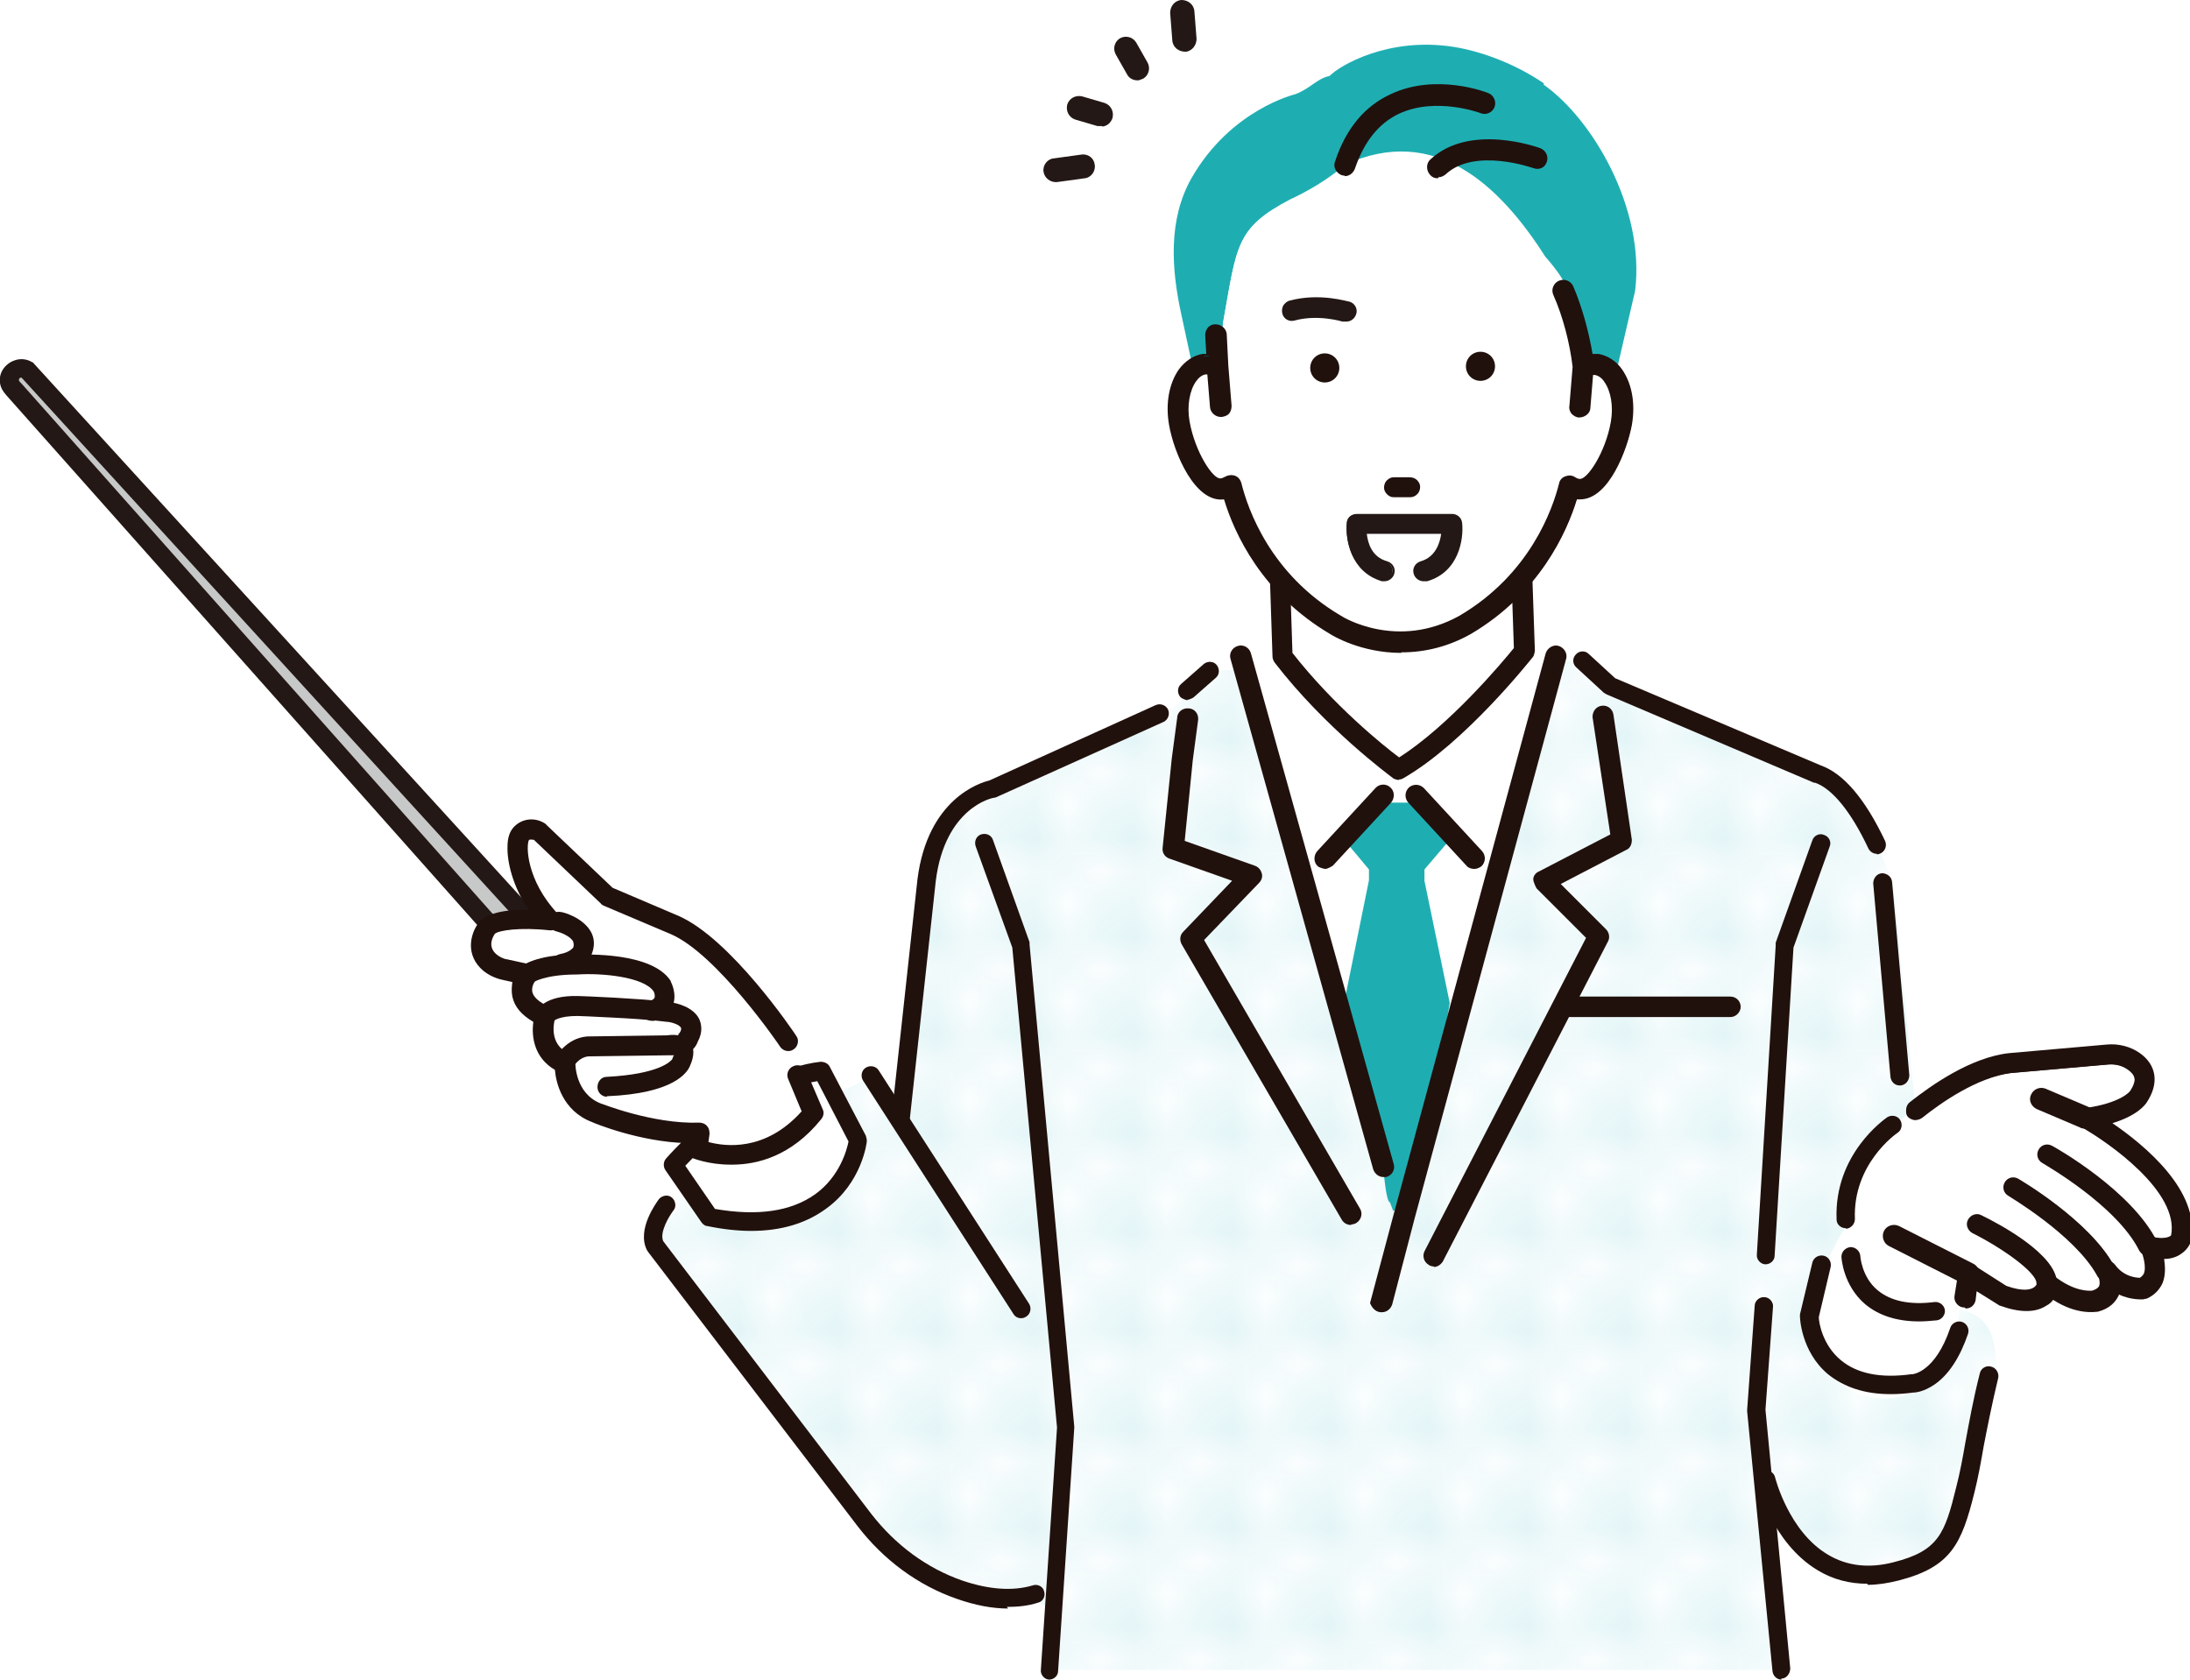 <?xml version="1.0" encoding="UTF-8"?>
<svg id="_レイヤー_2" data-name="レイヤー 2" xmlns="http://www.w3.org/2000/svg" xmlns:xlink="http://www.w3.org/1999/xlink" viewBox="0 0 40.65 31.18">
  <defs>
    <style>
      .cls-1 {
        fill: none;
      }

      .cls-2 {
        fill: url(#_新規パターンスウォッチ_31);
      }

      .cls-3 {
        fill: #17b0b4;
      }

      .cls-4 {
        fill: #1eaeb2;
      }

      .cls-5 {
        fill: #231815;
      }

      .cls-6 {
        fill: #c7c8c8;
      }

      .cls-7 {
        fill: #fff;
      }

      .cls-8 {
        fill: #21110d;
      }
    </style>
    <pattern id="_新規パターンスウォッチ_31" data-name="新規パターンスウォッチ 31" x="0" y="0" width="2.31" height="2.31" patternTransform="scale(.61)" patternUnits="userSpaceOnUse" viewBox="0 0 2.31 2.31">
      <g>
        <rect class="cls-1" x="0" width="2.31" height="2.31"/>
        <path class="cls-3" d="M2.31,2.48c.1,0,.17-.08.17-.17s-.08-.17-.17-.17-.17.08-.17.17.08.17.17.17Z"/>
        <path class="cls-3" d="M1.15,2.48c.1,0,.17-.08.17-.17s-.08-.17-.17-.17-.17.08-.17.17.08.17.17.17Z"/>
        <path class="cls-3" d="M0,2.48c.1,0,.17-.08.17-.17s-.08-.17-.17-.17-.17.08-.17.17.08.17.17.17Z"/>
        <path class="cls-3" d="M2.31,1.33c.1,0,.17-.08.17-.17s-.08-.17-.17-.17-.17.08-.17.17.08.17.17.17Z"/>
        <path class="cls-3" d="M1.15,1.33c.1,0,.17-.08.17-.17s-.08-.17-.17-.17-.17.08-.17.17.08.17.17.17Z"/>
        <path class="cls-3" d="M0,1.33c.1,0,.17-.08.17-.17s-.08-.17-.17-.17-.17.08-.17.17.08.17.17.17Z"/>
        <path class="cls-3" d="M2.31.17c.1,0,.17-.08.17-.17s-.08-.17-.17-.17-.17.08-.17.17.08.17.17.17Z"/>
        <path class="cls-3" d="M1.15.17c.1,0,.17-.08.17-.17s-.08-.17-.17-.17-.17.08-.17.17.08.17.17.17Z"/>
        <path class="cls-3" d="M0,.17c.1,0,.17-.08.17-.17s-.08-.17-.17-.17-.17.08-.17.17.08.17.17.17Z"/>
        <path class="cls-3" d="M-1.15.17c.1,0,.17-.08.17-.17s-.08-.17-.17-.17-.17.08-.17.17.08.17.17.17Z"/>
        <path class="cls-3" d="M-1.15,0"/>
        <path class="cls-3" d="M.58,1.9c.1,0,.17-.08.17-.17s-.08-.17-.17-.17-.17.08-.17.17.08.17.17.17Z"/>
        <path class="cls-3" d="M1.73,1.9c.1,0,.17-.08.17-.17s-.08-.17-.17-.17-.17.08-.17.17.08.17.17.17Z"/>
        <circle class="cls-3" cx=".58" cy=".58" r=".17"/>
        <path class="cls-3" d="M1.73.75c.1,0,.17-.08.17-.17s-.08-.17-.17-.17-.17.08-.17.17.08.17.17.17Z"/>
        <circle class="cls-3" cx="-.58" cy=".58" r=".17"/>
        <path class="cls-3" d="M-.58.58"/>
      </g>
    </pattern>
  </defs>
  <g id="_ガイド" data-name="ガイド">
    <g>
      <g>
        <path class="cls-6" d="M.5,6.87l11.09,12.15-.48.43L.25,7.23s-.04-.05-.05-.08c-.1-.19.12-.39.3-.28H.5Z"/>
        <path class="cls-5" d="M11.11,19.63s0,0,0,0c-.05,0-.09-.02-.12-.06L.12,7.34s-.06-.07-.08-.11c-.08-.15-.05-.33.08-.45.13-.12.32-.15.47-.06.02,0,.03.02.04.03l11.09,12.15s.05.08.04.12c0,.05-.02.09-.06.12l-.48.43s-.07.04-.12.04ZM.39,7.01s-.03,0-.03.02c-.02.02-.01.04,0,.04,0,.02.02.03.03.04l10.75,12.1.22-.2L.4,7.01s0,0,0,0Z"/>
      </g>
      <path class="cls-7" d="M21.76,13.15l-3.34,1.5s-1.03.19-1.22,1.68l-1.01,9.26s-.13,3.32,2.35,3.74l.93.51-.06,1.16h13.66l-.16-3.15s.53,1.67,2.5,1.36c.4-.06.69-.42.82-.8.37-1.04,1.8-4.44-.31-4.08l-.77-7.86s-.56-1.82-1.4-2.1l-3.85-1.64-.51-.47-6.92.19-.7.7Z"/>
      <path class="cls-2" d="M21.76,13.15l-3.34,1.5s-1.03.19-1.22,1.68l-1.01,9.26s-.13,3.32,2.35,3.74l.93.51-.06,1.16h13.66l-.16-3.15s.53,1.67,2.5,1.36c.4-.06.69-.42.82-.8.37-1.04,1.8-4.44-.31-4.08l-.77-7.86s-.56-1.82-1.4-2.1l-3.85-1.64-.51-.47-6.92.19-.7.7Z"/>
      <path class="cls-8" d="M34.84,15.85c-.07,0-.13-.04-.16-.1-.32-.68-.67-1.11-.99-1.22,0,0-.01,0-.02,0l-3.85-1.64s-.03-.02-.05-.03l-.51-.47c-.07-.06-.08-.17-.01-.24.06-.07.17-.08.24-.01l.49.45,3.82,1.62c.42.15.82.62,1.19,1.4.04.09,0,.19-.08.23-.02.01-.05.02-.07.02Z"/>
      <path class="cls-8" d="M16.19,25.77s-.01,0-.02,0c-.09-.01-.16-.1-.15-.19l1.01-9.26c.19-1.49,1.16-1.79,1.33-1.83l3.09-1.4c.09-.04.19,0,.23.08.04.09,0,.19-.08.23l-3.11,1.4s-.03.01-.04.01c-.04,0-.91.19-1.08,1.54l-1.01,9.26c-.01.09-.08.15-.17.15Z"/>
      <path class="cls-8" d="M22.04,13s-.09-.02-.13-.06c-.06-.07-.06-.18.01-.24l.42-.37c.07-.06.18-.06.24.01.06.07.06.18-.01.24l-.42.37s-.07.04-.11.04Z"/>
      <polygon class="cls-7" points="25.77 11.49 23.71 11.68 23.15 12.68 25.87 22.47 28.89 12.62 28.45 11.49 25.77 11.49"/>
      <path class="cls-7" d="M23.81,12.19l-.09-2.71h4.49l.09,2.62s-1.22,1.54-2.34,2.2c0,0-1.22-.89-2.15-2.1Z"/>
      <path class="cls-8" d="M25.96,14.48s-.08-.01-.11-.04c-.05-.04-1.25-.92-2.19-2.14-.02-.03-.04-.07-.04-.11l-.09-2.71c0-.05.02-.1.05-.14.04-.04.08-.06.14-.06h4.49c.1,0,.18.08.19.18l.09,2.62s-.01.09-.04.12c-.05.06-1.25,1.58-2.39,2.24-.03.02-.06.03-.09.03ZM23.99,12.12c.75.96,1.67,1.71,1.98,1.94.93-.59,1.92-1.77,2.13-2.03l-.08-2.37h-4.11l.08,2.46Z"/>
      <path class="cls-4" d="M28.66,1.55c-.48-.33-1.11-.59-1.68-.68-1.21-.19-2.12.35-2.3.54-.24.05-.35.23-.64.34,0,0-1.19.28-1.92,1.55-.44.77-.38,1.69-.19,2.55l.22,1.02c.06-.05.13-.08.21-.09.08-.01.16,0,.24.03l.11-.86c.25-1.39.23-1.71,1.24-2.24,0,0,.57-.25,1-.63,1.67-.77,2.88.38,3.72,1.7,0,0,.5.56.35.62.05.11.16.5.25.86.06.24.11.45.12.56.08-.03.16-.04.24-.03.14.02.25.11.34.25l.38-1.64c.19-1.54-.8-3.2-1.7-3.83Z"/>
      <path class="cls-7" d="M24.96,3.06c1.67-.77,2.88.38,3.72,1.7,0,0,.5.56.35.62.05.11.16.5.25.86.06.24.11.45.12.56.08-.03.16-.04.24-.03.35.06.56.55.46,1.1-.1.55-.46,1.28-.81,1.22-.06,0-.11-.03-.15-.06-.12.5-.56,1.78-1.94,2.59-1.27.71-2.4,0-2.4,0-1.38-.81-1.82-2.09-1.94-2.59-.05.03-.1.05-.15.06-.35.06-.71-.67-.81-1.22-.1-.55.11-1.04.46-1.1.08-.01.16,0,.24.03l.11-.86c.25-1.39.23-1.71,1.24-2.24,0,0,.57-.25,1-.63Z"/>
      <g>
        <path class="cls-8" d="M29.67,6.61s-.08,0-.13,0c-.06-.43-.2-.9-.36-1.28-.04-.08-.13-.12-.22-.09-.08.03-.12.13-.09.21.17.4.31.92.36,1.36l-.06.73c0,.09.06.17.15.17,0,0,0,0,.01,0,.09,0,.16-.06.17-.15l.05-.63s.04,0,.06,0c.22.04.41.42.33.91-.1.57-.44,1.11-.61,1.09-.03,0-.06-.02-.09-.04-.05-.03-.1-.03-.15-.01-.05.02-.09.06-.1.11-.12.49-.54,1.71-1.86,2.48-1.16.65-2.18.03-2.23,0-1.32-.78-1.75-2-1.87-2.49-.01-.05-.05-.09-.1-.11-.05-.02-.11-.01-.15.01-.03.02-.06.03-.09.04-.17.03-.52-.51-.62-1.09-.09-.49.1-.87.33-.91.02,0,.04,0,.06,0l.05.63c0,.08.08.15.17.15,0,0,0,0,.01,0,.09,0,.16-.09.15-.17l-.06-.74-.03-.59c0-.09-.08-.16-.17-.15-.09,0-.16.08-.16.17l.02.39s-.06,0-.09,0c-.45.07-.71.64-.6,1.28.09.51.47,1.44,1,1.35,0,0,0,0,.01,0,.18.61.68,1.75,1.96,2.51.03.02.56.34,1.3.34.38,0,.82-.09,1.28-.34,1.29-.76,1.79-1.9,1.97-2.51,0,0,0,0,.01,0,.02,0,.05,0,.07,0,.49,0,.85-.87.93-1.36.11-.65-.15-1.21-.6-1.28Z"/>
        <path class="cls-8" d="M26.01,12.12c-.76,0-1.29-.33-1.32-.35-1.27-.75-1.78-1.87-1.97-2.5-.54.07-.93-.86-1.02-1.38-.07-.4,0-.77.18-1.03.12-.16.27-.26.44-.29.02,0,.04,0,.07,0l-.02-.35c0-.05.02-.1.05-.14.04-.04.08-.06.14-.06.11,0,.2.08.21.18l.03.59.06.74c0,.05-.01.1-.04.14-.03.04-.08.06-.14.07,0,0-.01,0-.02,0-.1,0-.19-.08-.2-.18l-.05-.61s-.02,0-.03,0c-.07.01-.13.06-.18.13-.12.17-.17.46-.12.74.1.57.44,1.09.58,1.06.03,0,.05-.02.08-.03.05-.03.12-.04.18-.02.06.02.1.07.12.13.12.49.54,1.7,1.85,2.47.04.03,1.05.64,2.2,0,1.31-.77,1.73-1.98,1.85-2.46.01-.06.06-.11.12-.13.06-.02.12-.02.18.02.03.02.06.03.08.03.14.02.48-.49.58-1.06.05-.29,0-.57-.12-.74-.05-.08-.12-.12-.18-.13,0,0-.02,0-.03,0l-.05.61c0,.1-.1.18-.21.18-.05,0-.1-.03-.14-.07-.03-.04-.05-.09-.04-.14l.06-.73c-.05-.43-.18-.94-.36-1.34-.02-.05-.02-.1,0-.15.02-.05.06-.09.11-.11.1-.04.21,0,.26.1.16.37.29.84.36,1.26.04,0,.07,0,.11,0h0c.17.03.33.13.44.29.18.26.25.63.18,1.03-.08.43-.42,1.38-.96,1.38-.02,0-.04,0-.06,0-.19.62-.7,1.75-1.97,2.5-.41.23-.84.34-1.29.34ZM22.75,9.21s.03,0,.03.02c.18.61.68,1.74,1.95,2.49.02.01.55.34,1.29.34.44,0,.86-.11,1.26-.34,1.28-.75,1.77-1.88,1.95-2.49,0-.01.02-.02.03-.02h.01s.04,0,.06,0c.47,0,.82-.87.9-1.33.06-.37,0-.74-.17-.98-.11-.15-.25-.24-.4-.27-.04,0-.08,0-.12,0-.02,0-.03-.01-.03-.03-.06-.43-.2-.9-.36-1.27-.03-.07-.11-.1-.18-.07-.03.01-.06.04-.07.07-.01.03-.01.07,0,.1.17.4.31.93.36,1.36l-.06.74s0,.07.03.09c.02.03.06.04.09.05,0,0,0,0,.01,0,.07,0,.13-.05.14-.12l.05-.63s.01-.03.03-.03c.02,0,.05,0,.07,0,.08.01.16.07.22.16.13.19.18.48.13.79-.1.55-.44,1.15-.65,1.11-.04,0-.07-.02-.1-.04-.04-.02-.08-.03-.12-.01-.04.02-.07.05-.08.09-.12.49-.55,1.72-1.88,2.5-1.18.66-2.22.03-2.26,0-1.33-.78-1.76-2.01-1.88-2.5-.01-.04-.04-.08-.08-.09-.04-.02-.09-.01-.12.01-.03.02-.07.03-.1.04-.21.03-.55-.56-.65-1.11-.05-.31,0-.6.13-.79.06-.09.14-.14.22-.16.02,0,.04,0,.07,0,.01,0,.03.01.03.03l.05.63c0,.07.07.13.15.12.04,0,.07-.02.09-.05.02-.03.03-.06.03-.09l-.06-.74-.03-.59c0-.07-.07-.13-.14-.13-.04,0-.07.02-.1.04-.02.03-.04.06-.03.09l.02.39s0,.02,0,.02c0,0-.01,0-.02,0-.03,0-.06,0-.09,0-.16.03-.3.12-.4.27-.17.24-.23.61-.17.98.09.5.46,1.41.96,1.33h.01s0,0,0,0Z"/>
      </g>
      <g>
        <path class="cls-8" d="M24.96,3.23s-.04,0-.05,0c-.09-.03-.13-.13-.1-.22.2-.6.54-1.01,1.01-1.24.83-.39,1.76-.03,1.79-.02.09.03.13.13.1.22-.03.09-.13.13-.22.1h0s-.84-.32-1.53.01c-.38.18-.67.53-.84,1.04-.02.07-.09.12-.16.12Z"/>
        <path class="cls-8" d="M24.96,3.26s-.04,0-.06-.01c-.1-.04-.16-.15-.12-.25.2-.61.55-1.03,1.03-1.25.84-.4,1.78-.04,1.82-.02.1.04.15.16.11.26-.02.05-.06.09-.11.11-.05.02-.1.02-.15,0,0,0-.82-.31-1.51.01-.38.18-.65.52-.82,1.02-.03.08-.1.14-.19.14ZM26.68,1.61c-.27,0-.57.04-.86.18-.46.22-.8.63-1,1.22-.02.07.01.15.09.18.07.02.15-.02.17-.09.17-.51.46-.87.85-1.05.71-.34,1.55-.02,1.56-.01.03.01.07.01.1,0,.03-.01.06-.04.07-.08.03-.07,0-.15-.08-.18-.02,0-.42-.16-.91-.16Z"/>
      </g>
      <g>
        <path class="cls-8" d="M26.69,3.28s-.09-.02-.12-.06c-.06-.07-.06-.18.01-.24.71-.67,1.95-.22,2-.2.09.03.13.13.1.22-.03.09-.13.13-.21.1h0s-1.1-.4-1.66.13c-.03.03-.07.04-.11.04Z"/>
        <path class="cls-8" d="M26.69,3.31c-.06,0-.11-.02-.15-.07-.07-.08-.07-.21.01-.28.73-.68,1.98-.23,2.04-.21.1.04.16.15.12.26-.02.05-.05.09-.1.11-.05.02-.1.02-.15,0-.01,0-1.09-.39-1.63.12-.04.03-.08.05-.13.05ZM27.63,2.66c-.35,0-.74.08-1.04.36-.06.05-.06.14,0,.2.05.05.14.06.19,0,.57-.54,1.68-.14,1.7-.14.03.01.07.01.1,0,.03-.02.06-.04.07-.08.03-.07-.01-.15-.08-.18-.03-.01-.45-.16-.94-.16Z"/>
      </g>
      <g>
        <path class="cls-4" d="M26.44,16.34v-.2s.52-.61.52-.61l-.47-.63h-1.12l-.47.63.51.61v.2s-.46,2.27-.46,2.27l.57,2.56.16.5c0,.08.05.65.12.65l.06.16.22-.09.28-.72-.04.37.59-3.42-.47-2.27Z"/>
        <path class="cls-8" d="M24.59,16.13s-.1-.02-.13-.05c-.08-.07-.08-.2-.01-.28l1.08-1.17c.07-.08.2-.09.28-.01.08.07.08.2.01.28l-1.08,1.17s-.09.06-.14.06Z"/>
        <path class="cls-8" d="M27.36,16.13c-.05,0-.11-.02-.14-.06l-1.08-1.17c-.07-.08-.07-.2.01-.28.08-.07.2-.07.28.01l1.08,1.17c.07.08.07.2-.01.28-.04.03-.09.05-.13.05Z"/>
      </g>
      <path class="cls-8" d="M26.62,23.51s-.07,0-.1-.03c-.09-.05-.13-.17-.07-.27l2.99-5.8-.92-.92s-.06-.11-.06-.17c0-.06.05-.12.1-.14l1.33-.69-.33-2.18c0-.11.07-.2.18-.21.11-.01.2.07.21.18l.34,2.31c0,.08-.03.16-.11.19l-1.21.63.84.84c.06.06.08.16.03.24l-3.06,5.93c-.04.06-.1.1-.17.1Z"/>
      <path class="cls-8" d="M25.64,24.36c-.08,0-.16-.05-.21-.17l.45-1.69,2.81-10.37c.03-.1.14-.17.24-.14.1.03.17.14.14.24l-2.81,10.38s0,0,0,0l-.42,1.61c-.03.08-.1.14-.19.14Z"/>
      <path class="cls-8" d="M25.08,22.74c-.07,0-.13-.03-.17-.09l-2.97-5.11c-.05-.08-.04-.18.02-.24l.91-.95-1.16-.41c-.09-.03-.14-.11-.13-.2l.17-1.66.1-.75c0-.11.1-.19.21-.18.11,0,.19.1.18.21l-.1.75-.15,1.5,1.3.46c.06.02.11.07.13.14.02.06,0,.13-.05.18l-1.02,1.06,2.89,4.98c.06.09.03.21-.06.27-.03.02-.07.03-.1.03Z"/>
      <path class="cls-8" d="M25.68,21.85c-.09,0-.16-.06-.19-.14l-2.65-9.48c-.03-.1.03-.21.14-.24.1-.03.21.03.24.14l2.65,9.48c.03.1-.03.21-.14.24-.02,0-.04,0-.05,0Z"/>
      <g>
        <path class="cls-8" d="M27.21,6.8c0,.15.12.27.27.27.15,0,.27-.12.27-.27,0-.15-.12-.27-.27-.27-.15,0-.27.12-.27.27Z"/>
        <path class="cls-8" d="M24.32,6.83c0,.15.12.27.27.27.15,0,.27-.12.27-.27,0-.15-.12-.27-.27-.27-.15,0-.27.12-.27.27Z"/>
      </g>
      <g>
        <path class="cls-8" d="M26.19,9.21c.09,0,.16-.08.16-.17,0-.09-.08-.16-.17-.16h-.3c-.09,0-.16.08-.16.17,0,.09.08.16.17.16h.3Z"/>
        <path class="cls-8" d="M25.81,9.22s-.04-.02-.06-.04c-.04-.04-.06-.08-.06-.13,0-.05.02-.1.05-.13.04-.04.08-.06.13-.06h.3c.05,0,.1.02.13.05.04.04.06.08.06.13,0,.05-.02.1-.05.13-.04.04-.08.06-.13.06h-.3s-.05,0-.07-.01ZM26.24,8.91s-.04-.01-.05-.01h-.3s-.07.02-.1.04c-.03.03-.04.06-.04.1,0,.04.02.07.04.1.03.03.06.04.1.04h.3s.07-.02.1-.04c.03-.03.04-.06.04-.1,0-.04-.02-.07-.04-.1-.01-.01-.03-.02-.05-.03ZM26.19,9.21h0s0,0,0,0Z"/>
      </g>
      <path class="cls-5" d="M25.14,5.83c.03-.09-.02-.18-.11-.21-.02,0-.54-.17-1.09-.02-.09.02-.14.12-.12.21.02.09.12.14.21.12.45-.12.9.02.91.02.02,0,.03,0,.05,0,.07,0,.14-.05.16-.12Z"/>
      <path class="cls-5" d="M24.98,5.97s-.04,0-.06,0c0,0-.45-.14-.89-.02-.1.03-.21-.03-.23-.14-.01-.05,0-.1.02-.14.03-.04.07-.08.12-.09.56-.15,1.08.02,1.11.02.1.03.16.14.12.24h0c-.03.08-.1.13-.18.13ZM24.42,5.85c.29,0,.51.07.51.07.08.02.16-.02.18-.09.02-.08-.02-.16-.09-.18-.02,0-.54-.17-1.08-.02-.08.02-.12.1-.1.18.02.08.1.12.18.1.14-.04.28-.05.41-.05Z"/>
      <path class="cls-5" d="M27.1,9.7c0-.08-.08-.15-.17-.15h-1.76c-.09,0-.16.06-.17.15-.03.29.06.89.63,1.06.02,0,.03,0,.05,0,.07,0,.14-.05.16-.12.03-.09-.03-.18-.11-.21-.31-.09-.38-.38-.39-.56h1.43c-.02.18-.09.47-.39.56-.09.03-.14.12-.11.21.02.07.09.12.16.12.02,0,.03,0,.05,0,.57-.17.66-.77.63-1.06Z"/>
      <path class="cls-5" d="M26.42,10.79c-.08,0-.16-.06-.18-.14-.03-.1.03-.2.13-.23.28-.08.36-.35.38-.51h-1.38c.02.17.09.43.38.51.1.03.16.13.13.23-.02.08-.1.14-.18.14-.02,0-.04,0-.05,0-.58-.17-.68-.78-.65-1.08,0-.1.09-.17.19-.17h1.76c.1,0,.18.07.19.17h0c.03.3-.06.91-.65,1.08-.02,0-.03,0-.05,0ZM25.34,9.86h1.43s.01,0,.02,0c0,0,0,.01,0,.02-.01.17-.09.48-.41.57-.08.02-.12.1-.1.18.02.06.08.1.14.1.01,0,.03,0,.04,0,.56-.16.65-.75.62-1.04h0c0-.07-.07-.13-.14-.13h-1.76c-.07,0-.14.06-.14.13-.03.29.06.87.62,1.04.01,0,.03,0,.04,0,.06,0,.12-.04.14-.1.02-.08-.02-.16-.1-.18-.32-.09-.4-.4-.41-.57,0,0,0-.01,0-.02,0,0,.01,0,.02,0Z"/>
      <path class="cls-7" d="M35.27,20.8s1.02-.97,1.99-1.08l1.82-.16c.17-.01.34.03.48.12.17.12.3.32.08.66,0,0-.17.28-.97.4,0,0,1.98,1.1,1.76,2.22,0,0-.06.28-.57.17,0,0,.27.62-.14.77,0,0-.39.04-.65-.32,0,0,.23.44-.23.55,0,0-.37.08-.86-.31,0,0-.04.5-.84.21l-.63-.4-.23,1.22c-.12.65-.69,1.13-1.35,1.11-.39-.01-.81-.19-1.16-.74,0,0-.49-.93.53-2.51,0,0-.28-1.25.97-1.93Z"/>
      <g>
        <path class="cls-8" d="M36.46,24.27s-.02,0-.03,0c-.1-.02-.17-.12-.15-.22l.07-.44c.01-.06.05-.11.11-.14.06-.02.12-.02.17.01l.61.39c.31.11.45.07.51.03.06-.04.07-.1.07-.1,0-.07.05-.13.11-.15.06-.03.14-.02.19.03.39.31.67.28.71.28.07-.02.11-.05.13-.08.03-.06,0-.17-.02-.21-.04-.09-.01-.19.07-.24.08-.05.19-.03.25.05.16.22.39.24.46.24.03-.02.05-.04.07-.07.06-.13-.02-.37-.05-.44-.03-.06-.02-.14.03-.19.04-.05.11-.08.18-.06.22.05.33,0,.35-.03.15-.81-1.16-1.72-1.67-2.01-.07-.04-.11-.12-.09-.2.01-.08.08-.14.16-.15.65-.09.83-.3.84-.32.15-.23.07-.33-.03-.4-.1-.07-.23-.1-.36-.09l-1.82.16c-.63.08-1.3.55-1.65.83-.08.06-.2.05-.26-.03-.06-.08-.05-.2.03-.26.38-.3,1.12-.83,1.84-.91,0,0,0,0,0,0l1.82-.16c.22-.02.44.04.61.16.31.22.36.56.13.91-.03.05-.18.25-.64.39.6.41,1.63,1.26,1.46,2.17,0,.03-.04.16-.19.26-.09.06-.19.09-.31.09.02.14.03.3-.03.45-.06.13-.16.23-.3.29-.02,0-.03,0-.05.01-.01,0-.23.02-.46-.09,0,.01,0,.02-.01.03-.05.1-.15.23-.38.29,0,0,0,0,0,0-.04,0-.38.07-.83-.22-.03.04-.07.08-.13.11-.2.13-.49.13-.85,0-.01,0-.03-.01-.04-.02l-.4-.25-.02.17c-.02.09-.09.15-.18.15ZM40.27,22.92s0,0,0,0c0,0,0,0,0,0ZM39.49,20.25s0,0,0,0c0,0,0,0,0,0ZM39.5,20.25s0,0,0,0c0,0,0,0,0,0,0,0,0,0,0,0Z"/>
        <path class="cls-8" d="M36.53,23.48s-.04,0-.06.01c-.05.02-.08.07-.09.12l-.07.44c-.02.09.04.17.13.19.09.02.17-.04.19-.13l.02-.17s0-.01.01-.02c0,0,.02,0,.02,0l.4.25s.02.01.03.02c.36.13.64.13.83,0,.05-.03.09-.07.12-.11,0,0,.02-.01.03,0,.44.28.77.22.81.21v.02s0-.02,0-.02c.22-.06.32-.18.37-.28,0-.01,0-.02.01-.03,0,0,0-.01.01-.01,0,0,.01,0,.02,0,.22.11.43.09.45.09.01,0,.03,0,.04,0,.13-.05.23-.15.29-.27.05-.12.06-.27.03-.44,0,0,0-.01,0-.02,0,0,.01,0,.02,0,.12,0,.22-.03.3-.09.14-.09.17-.22.18-.24.17-.89-.83-1.72-1.45-2.14,0,0-.01-.01-.01-.02,0,0,0-.02.02-.02.45-.14.59-.32.63-.37.22-.34.17-.67-.13-.87-.17-.12-.38-.17-.59-.15l-1.82.16c-.72.09-1.46.6-1.83.91-.03.03-.05.07-.06.11,0,.04,0,.08.03.12.03.03.07.05.11.06.04,0,.09,0,.12-.03.35-.28,1.02-.76,1.66-.84l1.82-.16c.14-.01.27.02.38.1.11.08.2.19.04.44,0,0,0,0,0,0h0s0,0,0,0h0s0,0,0,0c0,0,0,0,0,0h0s0,0,0,0c0,0,0,0,0,0,0,0,0,0,0,0,0,0,0,0,0,0-.05.05-.25.23-.84.32-.07,0-.12.06-.14.13-.01.07.02.14.08.17.52.29,1.83,1.21,1.68,2.04,0,0,0,0,0,0,0,0,0,0,0,0h0s0,.02-.01.02c-.05.05-.17.07-.36.03-.06-.01-.12,0-.16.05-.04.05-.05.11-.02.17.03.08.11.32.05.46-.02.04-.04.06-.08.08,0,0,0,0-.01,0-.09,0-.32-.03-.48-.25-.05-.07-.14-.09-.21-.04-.07.04-.1.14-.06.21.02.04.06.15.03.23-.02.04-.07.07-.14.09-.06,0-.34.03-.73-.28-.05-.04-.11-.05-.16-.02-.05.02-.09.07-.1.13,0,0-.01.07-.08.11-.06.04-.2.08-.53-.03l-.61-.39s-.06-.03-.09-.03ZM40.29,22.92h0s0,0,0,0Z"/>
      </g>
      <g>
        <path class="cls-8" d="M36.53,23.83s-.06,0-.08-.02l-1.38-.7c-.09-.05-.13-.16-.08-.25.05-.09.16-.13.25-.08l1.38.7c.09.05.13.16.08.25-.03.06-.1.1-.17.1Z"/>
        <path class="cls-8" d="M36.53,23.85s-.06,0-.09-.02l-1.38-.7c-.1-.05-.14-.18-.09-.28.05-.1.18-.14.28-.09l1.38.7c.1.05.14.18.09.28-.04.07-.11.11-.19.11ZM35.15,22.78c-.06,0-.12.03-.14.09-.02.04-.02.08,0,.12.01.04.04.07.08.09l1.38.7s.05.02.07.02c.06,0,.12-.03.14-.09.04-.08,0-.18-.07-.22l-1.38-.7s-.05-.02-.07-.02Z"/>
      </g>
      <g>
        <path class="cls-8" d="M37.99,24.01c-.1,0-.19-.08-.19-.19,0-.2-.63-.65-1.19-.93-.09-.05-.13-.16-.08-.25.05-.09.16-.13.25-.08.33.16,1.4.73,1.4,1.26,0,.1-.08.19-.19.19Z"/>
        <path class="cls-8" d="M36.7,22.57c-.06,0-.12.03-.15.09-.04.08,0,.18.07.22.51.25,1.2.72,1.2.95,0,.09.07.16.16.16s.16-.07.16-.16c0-.52-1.06-1.08-1.39-1.24-.02-.01-.05-.02-.07-.02Z"/>
      </g>
      <g>
        <path class="cls-8" d="M39.08,23.77c-.07,0-.13-.03-.16-.1-.42-.75-1.63-1.46-1.64-1.47-.09-.05-.12-.16-.07-.25.05-.09.16-.12.25-.07.05.03,1.31.77,1.77,1.6.05.09.02.2-.07.25-.03.02-.06.02-.09.02Z"/>
        <path class="cls-8" d="M37.38,21.89c-.06,0-.11.03-.14.08-.04.08-.02.18.06.22.05.03,1.23.73,1.65,1.47.04.08.14.1.22.06.04-.02.06-.06.08-.1.01-.04,0-.09-.01-.12-.46-.83-1.71-1.57-1.77-1.6-.03-.01-.05-.02-.08-.02Z"/>
      </g>
      <g>
        <path class="cls-8" d="M39.88,23.32c-.07,0-.13-.04-.17-.1-.42-.85-1.79-1.62-1.8-1.63-.09-.05-.12-.16-.07-.25.05-.09.16-.12.25-.07.06.03,1.48.83,1.95,1.78.05.09,0,.2-.08.25-.03.01-.05.02-.08.02Z"/>
        <path class="cls-8" d="M38,21.26s-.03,0-.04,0c-.04.01-.08.04-.1.08-.04.08-.02.18.06.22.01,0,1.38.78,1.81,1.64.03.06.08.09.14.09.03,0,.05,0,.07-.02.08-.04.11-.14.07-.22-.47-.94-1.88-1.74-1.94-1.77-.02-.01-.05-.02-.08-.02Z"/>
      </g>
      <g>
        <path class="cls-8" d="M38.69,20.93s-.05,0-.07-.01l-.8-.34c-.09-.04-.14-.15-.1-.24.04-.09.15-.14.24-.1l.8.34c.09.04.14.15.1.24-.03.07-.1.11-.17.11Z"/>
        <path class="cls-8" d="M38.69,20.95s-.06,0-.08-.02l-.8-.34c-.11-.05-.16-.17-.11-.27.05-.11.17-.15.27-.11l.8.34c.05.02.09.06.11.11.02.05.02.11,0,.16-.03.08-.11.13-.19.13ZM37.89,20.24c-.06,0-.12.04-.15.1-.03.08,0,.18.08.21l.8.34s.04.01.06.01c.06,0,.12-.04.15-.1.02-.04.02-.08,0-.12-.02-.04-.05-.07-.09-.09l-.8-.34s-.04-.01-.06-.01Z"/>
      </g>
      <path class="cls-5" d="M22.01.96s0,0-.01,0c-.12,0-.23-.08-.24-.21l-.04-.51c0-.12.08-.23.21-.24.12,0,.23.08.24.21l.04.51c0,.12-.08.22-.19.24Z"/>
      <path class="cls-5" d="M21.14,1.49c-.09.01-.18-.03-.22-.11l-.21-.37c-.06-.11-.02-.24.08-.3.11-.06.24-.02.3.08l.21.37c.06.11.02.24-.08.3-.03.01-.05.02-.08.03Z"/>
      <path class="cls-5" d="M19.62,3.38c-.12.01-.23-.07-.25-.19-.02-.12.07-.24.19-.25l.51-.07c.13-.02.24.07.25.19.02.12-.07.24-.19.25l-.51.07s0,0,0,0Z"/>
      <path class="cls-5" d="M20.46,2.34s-.06,0-.09,0l-.41-.12c-.12-.04-.18-.16-.15-.28.04-.12.16-.18.28-.15l.41.12c.12.04.18.16.15.28-.03.09-.1.15-.19.16Z"/>
      <path class="cls-7" d="M19.34,24.58l-3.17-4.61c-.93.62-3.21.88-3.99,3.17l3.89,5.22s3.17,3.28,4.71-.61l-1.43-3.17Z"/>
      <path class="cls-2" d="M19.34,24.58l-3.17-4.61c-.93.62-3.21.88-3.99,3.17l3.89,5.22s3.17,3.28,4.71-.61l-1.43-3.17Z"/>
      <g>
        <path class="cls-7" d="M13.16,22.59l-.67-.97s1.38-1.59,2.76-1.74l.67,1.28s-.22,1.93-2.76,1.43Z"/>
        <path class="cls-8" d="M13.95,22.85c-.26,0-.53-.03-.82-.09-.04,0-.08-.03-.11-.07l-.67-.97c-.04-.06-.04-.15.01-.21.06-.07,1.44-1.64,2.87-1.8.07,0,.14.03.17.09l.67,1.28s.02.06.02.1c0,.03-.09.78-.76,1.26-.37.27-.83.41-1.39.41ZM13.26,22.44c.8.14,1.42.05,1.87-.27.46-.33.59-.83.62-.98l-.58-1.12c-1.07.18-2.14,1.24-2.45,1.57l.55.8Z"/>
      </g>
      <g>
        <path class="cls-7" d="M14.77,19.96l-.15-.63s-1.19-1.76-2.11-2.16l-1.25-.53-1.25-1.19c-.1-.07-.24-.06-.33.02-.17.15-.11.94.52,1.63,0,0-1.07-.11-1.2.17,0,0-.24.34.08.61.08.07.18.11.28.13l.41.09s-.39.45.33.77c0,0-.2.63.37.87,0,0-.02.68.58.91,0,0,.99.41,1.91.37l-.04.3s1.18.52,2.14-.66l-.3-.7Z"/>
        <path class="cls-8" d="M13.56,21.62c-.41,0-.7-.12-.7-.12-.07-.03-.12-.11-.11-.19v-.09c-.87-.02-1.72-.37-1.76-.39-.55-.21-.67-.73-.69-.97-.38-.22-.44-.61-.4-.89-.22-.13-.35-.28-.39-.47-.02-.1-.01-.19,0-.27l-.18-.04c-.14-.03-.26-.09-.36-.17-.34-.29-.23-.67-.12-.84.13-.24.56-.3.96-.29-.3-.45-.4-.9-.39-1.18,0-.17.05-.3.14-.38.15-.14.38-.16.56-.04,0,0,.02.01.02.02l1.23,1.17,1.22.52c.97.42,2.14,2.15,2.19,2.23.06.08.03.2-.05.25-.08.06-.2.03-.25-.05-.01-.02-1.17-1.72-2.03-2.09l-1.25-.53s-.04-.02-.05-.04l-1.24-1.18s-.07-.01-.09,0c-.06.1-.05.75.53,1.37.05.06.06.14.03.21-.03.07-.11.11-.18.1-.54-.06-.96,0-1.02.07,0,0,0,.01-.01.02-.03.05-.12.22.05.36.05.04.12.08.2.09l.41.09c.06.01.12.06.14.12.02.06,0,.13-.03.18h0s-.08.1-.06.21c.02.1.13.2.32.28.08.04.13.13.1.22-.01.05-.13.48.27.65.07.03.12.1.11.18,0,.02,0,.55.46.74.01,0,.97.39,1.84.36.05,0,.11.02.14.06.04.04.05.09.05.15l-.02.15c.3.08,1.05.19,1.73-.57l-.25-.6c-.04-.09,0-.2.1-.24.09-.04.2,0,.24.1l.3.7c.03.06.02.13-.03.19-.55.68-1.18.84-1.65.84Z"/>
      </g>
      <path class="cls-8" d="M10.43,18.07c-.09,0-.17-.06-.18-.15-.02-.1.05-.19.15-.21.17-.03.23-.11.24-.12.02-.06,0-.09,0-.11-.05-.1-.23-.17-.31-.19-.1-.02-.16-.12-.14-.22.02-.1.12-.16.22-.14.04,0,.41.1.56.37.07.13.07.27.01.42,0,0,0,0,0,.01-.01.03-.14.26-.52.33-.01,0-.02,0-.03,0ZM10.81,17.67h0,0Z"/>
      <path class="cls-8" d="M12.1,18.95c-.08,0-.15-.05-.18-.13-.03-.1.02-.2.12-.23.04-.01.1-.04.11-.07.01-.03,0-.09-.02-.12-.19-.27-.97-.34-1.41-.31,0,0,0,0-.01,0-.61,0-.82.15-.82.15-.08.07-.19.06-.26-.02-.07-.08-.06-.19.02-.26.03-.03.3-.24,1.02-.24.01,0,.02,0,.04,0,.17,0,1.39-.05,1.74.49,0,0,0,0,0,.01.01.02.12.23.04.44-.04.09-.13.22-.35.29-.02,0-.04,0-.05,0Z"/>
      <path class="cls-8" d="M12.65,19.58c-.08,0-.16-.05-.18-.14-.03-.1.03-.19.12-.22,0-.01,0-.03.02-.04.03-.04.04-.08.03-.1-.02-.05-.15-.1-.24-.11,0,0-.01,0-.01,0-.04,0-.22-.04-1.02-.08-.35-.02-.65-.03-.65-.03-.35,0-.44.09-.45.1-.04.08-.14.12-.23.09-.09-.04-.14-.14-.1-.24.02-.06.16-.34.8-.32,0,0,.31.01.66.03.87.05,1.02.08,1.07.09.08.01.4.08.51.31.04.09.07.24-.03.42-.03.09-.11.19-.24.22-.02,0-.03,0-.05,0ZM12.6,19.23s0,0,0,0c0,0,0,0,0,0ZM10.27,18.94h0s0,0,0,0Z"/>
      <path class="cls-8" d="M11.27,20.36c-.1,0-.18-.08-.18-.18,0-.1.07-.19.17-.19.98-.05,1.19-.29,1.22-.33,0-.01,0-.01.01-.03,0-.02.02-.03.02-.04-.02,0-.05,0-.07,0-.01,0-.02,0-.04,0l-1.48.02c-.19.02-.29.21-.29.22-.05.09-.16.12-.25.08-.09-.05-.13-.16-.08-.25,0-.02.2-.39.6-.42,0,0,0,0,0,0l1.47-.02c.08-.01.32-.04.44.12.08.11.08.26,0,.44-.05.13-.3.52-1.55.57,0,0,0,0,0,0Z"/>
      <path class="cls-8" d="M18.95,24.47c-.06,0-.11-.03-.14-.08l-2.79-4.33c-.05-.08-.03-.19.05-.24.08-.05.19-.03.24.05l2.79,4.33c.05.08.03.19-.05.24-.03.02-.06.03-.09.03Z"/>
      <path class="cls-8" d="M18.71,29.86c-.29,0-.61-.06-.95-.18-.72-.25-1.36-.72-1.85-1.36l-3.88-5.08s-.01-.02-.02-.03c-.2-.39.18-.89.22-.95.06-.07.17-.09.24-.03.07.06.09.17.03.24-.09.12-.26.41-.19.57l3.86,5.06c.45.58,1.03,1.01,1.69,1.24.5.17.94.2,1.31.09.09-.03.19.02.21.11.03.09-.02.19-.11.21-.18.06-.38.08-.58.08Z"/>
      <path class="cls-8" d="M34.26,22.8c-.09,0-.17-.07-.17-.16-.05-1.22.9-1.87.94-1.9.08-.05.19-.03.24.05.05.08.03.19-.05.24-.03.02-.83.58-.79,1.6,0,.09-.07.17-.16.18,0,0,0,0,0,0Z"/>
      <path class="cls-8" d="M35.62,24.53c-.41,0-.75-.11-1-.32-.41-.35-.44-.86-.44-.88,0-.09.07-.17.17-.18.09,0,.17.07.18.16,0,0,.02.39.32.64.24.2.59.28,1.06.22.09-.01.18.06.19.15.01.09-.06.18-.15.19-.11.01-.22.02-.32.02Z"/>
      <path class="cls-8" d="M35.09,25.88c-.48,0-.86-.13-1.16-.37-.5-.42-.52-1.05-.52-1.07,0-.02,0-.03,0-.04l.23-.96c.02-.09.11-.15.21-.13.09.02.15.11.13.21l-.22.93c0,.1.07.52.41.8.3.25.74.34,1.31.26,0,0,.01,0,.02,0,0,0,.42-.03.7-.86.03-.09.13-.14.22-.11.09.03.14.13.11.22-.15.44-.36.76-.62.94-.19.13-.34.15-.39.15-.15.02-.28.03-.42.03Z"/>
      <path class="cls-8" d="M34.66,29.4c-.33,0-.64-.08-.92-.25-.85-.51-1.12-1.59-1.13-1.64-.02-.09.03-.19.13-.21.09-.02.19.03.21.13h0s.25,1,.98,1.43c.35.21.76.26,1.22.14.83-.21.95-.53,1.16-1.39.07-.27.12-.54.17-.83.07-.37.14-.78.27-1.29.02-.09.12-.15.21-.12.09.02.15.12.13.21-.12.5-.2.91-.27,1.27-.05.29-.1.57-.17.85-.24.97-.44,1.39-1.41,1.64-.2.05-.39.08-.57.08Z"/>
      <path class="cls-8" d="M35.26,20.15c-.09,0-.16-.07-.17-.16l-.32-3.59c0-.09.06-.18.16-.19.09,0,.18.06.19.16l.32,3.59c0,.09-.06.18-.16.19,0,0-.01,0-.02,0Z"/>
      <path class="cls-8" d="M32.78,23.47s0,0-.01,0c-.09,0-.17-.09-.16-.18l.35-5.74s0-.03,0-.05l.68-1.9c.03-.09.13-.14.22-.1.09.03.14.13.1.22l-.67,1.87-.35,5.72c0,.09-.08.16-.17.16Z"/>
      <path class="cls-8" d="M33.07,31.18c-.09,0-.16-.07-.17-.16l-.47-4.82s0-.02,0-.03l.14-1.93c0-.09.09-.17.18-.16.09,0,.17.09.16.18l-.14,1.91.46,4.8c0,.09-.06.18-.15.19,0,0-.01,0-.02,0Z"/>
      <path class="cls-8" d="M19.49,31.18s0,0-.01,0c-.09,0-.17-.09-.16-.18l.3-4.5-.83-8.91-.68-1.88c-.03-.09.01-.19.1-.22.09-.03.19.01.22.1l.68,1.9s0,.03,0,.04l.83,8.95s0,.02,0,.03l-.3,4.51c0,.09-.08.16-.17.16Z"/>
      <path class="cls-8" d="M32.12,18.88h-2.99c-.11,0-.19-.09-.19-.19s.09-.19.19-.19h2.99c.11,0,.19.09.19.19s-.09.19-.19.19Z"/>
    </g>
  </g>
</svg>